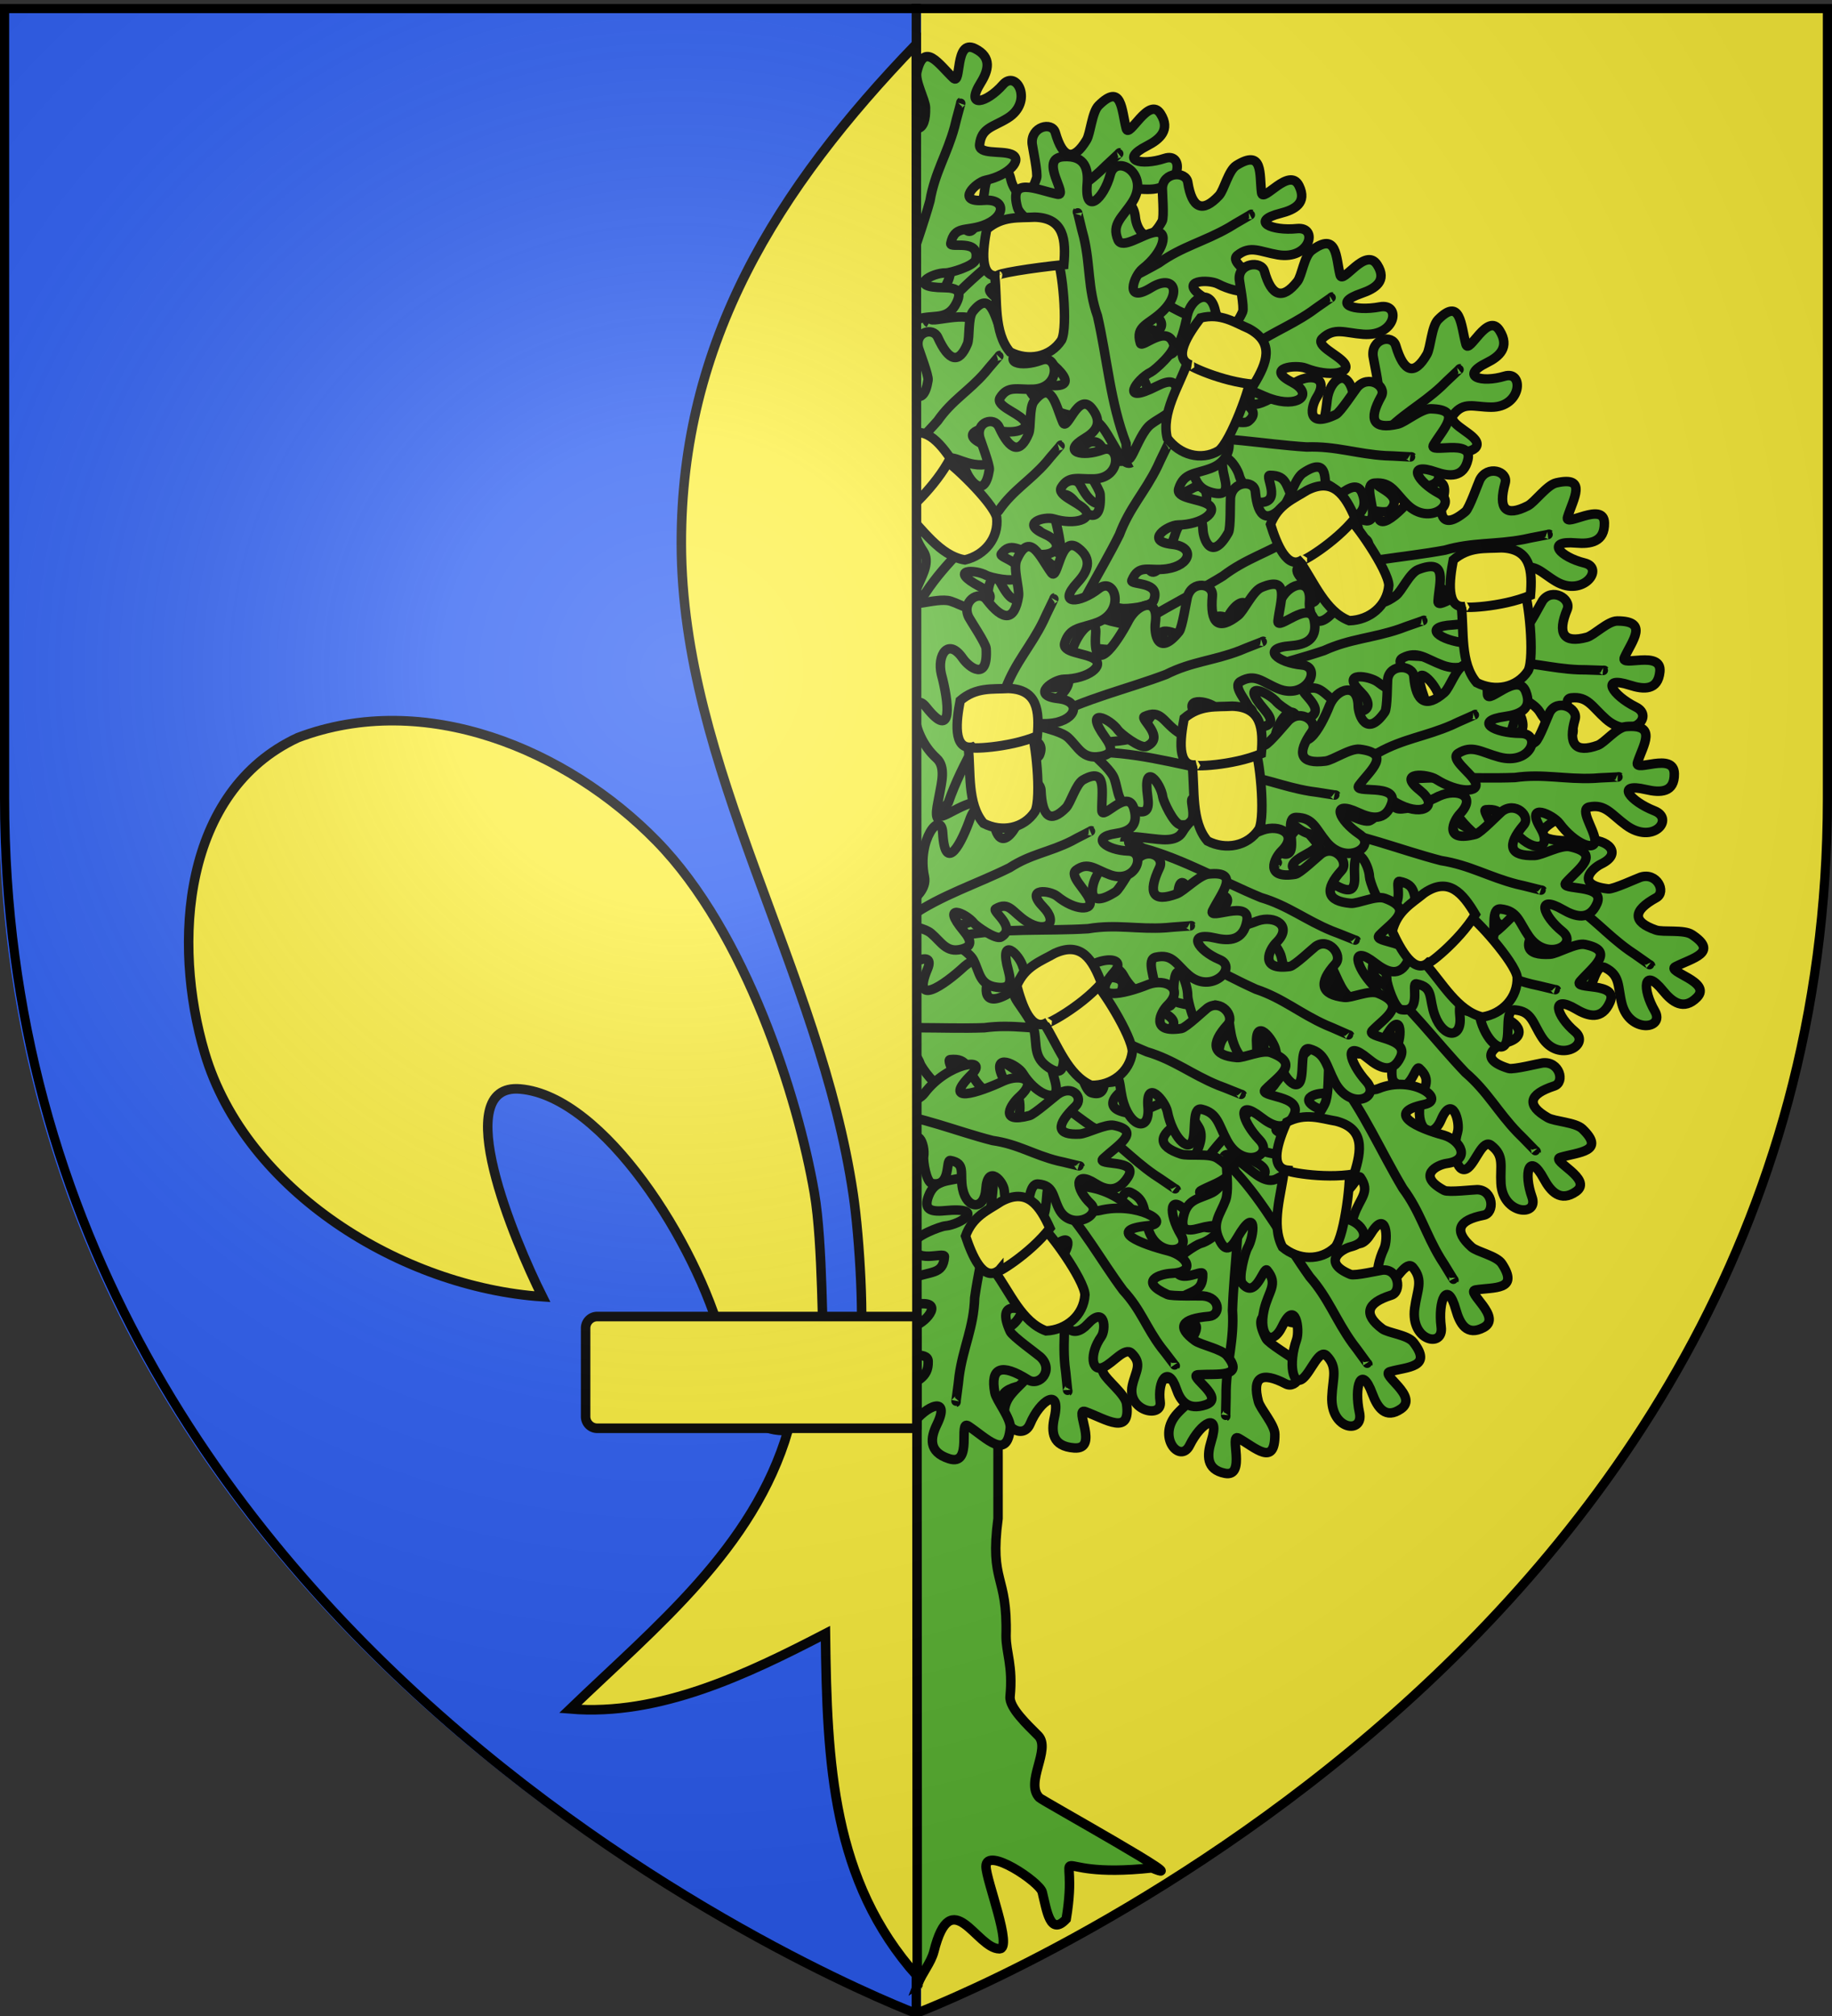 <svg xmlns="http://www.w3.org/2000/svg" xmlns:xlink="http://www.w3.org/1999/xlink" width="600" height="660" version="1.0"><rect width="100%" height="100%" fill="#333333" stroke="none"/><desc>Flag of Canton of Valais (Wallis)</desc><defs><radialGradient xlink:href="#b" id="c" cx="221.445" cy="226.331" r="300" fx="221.445" fy="226.331" gradientTransform="matrix(1.353 0 0 1.349 -77.63 -85.747)" gradientUnits="userSpaceOnUse"/><linearGradient id="b"><stop offset="0" style="stop-color:white;stop-opacity:.314"/><stop offset=".19" style="stop-color:white;stop-opacity:.251"/><stop offset=".6" style="stop-color:#6b6b6b;stop-opacity:.125"/><stop offset="1" style="stop-color:black;stop-opacity:.125"/></linearGradient></defs><g style="display:inline"><path d="M300 660.5s298.5-112.32 298.5-397.772V4.176H1.5v258.552C1.5 548.18 300 660.5 300 660.5" style="fill:#2b5df2;fill-opacity:1;fill-rule:evenodd;stroke:none;stroke-width:1px;stroke-linecap:butt;stroke-linejoin:miter;stroke-opacity:1"/><path d="M296.802 3.071c.04.371.063.743.063 1.125v654.687C283.296 653.62-.355 540.245-.355 261.603V3.07z" style="fill:#2b5df2;fill-opacity:1;fill-rule:evenodd;stroke:none;stroke-width:1px;stroke-linecap:butt;stroke-linejoin:miter;stroke-opacity:1;display:inline"/><path d="M301.733 3.071c-.04.371-.063.743-.063 1.125v654.687c13.569-5.264 297.024-118.638 297.024-397.28V3.07z" style="fill:#fcef3c;fill-opacity:1;fill-rule:evenodd;stroke:none;stroke-width:1px;stroke-linecap:butt;stroke-linejoin:miter;stroke-opacity:1;display:inline"/><path d="M300.085 1.277v657.446" style="fill:none;fill-opacity:.75;fill-rule:evenodd;stroke:#000;stroke-width:3;stroke-linecap:butt;stroke-linejoin:miter;stroke-miterlimit:4;stroke-dasharray:none;stroke-opacity:1"/></g><g style="display:inline"><path d="M300.65 649.463c1.313-3.533 4.297-6.94 5.216-10.598 5.714-22.752 13.947-.86 21.46-.86 4.535 0-4.393-22.446-4.393-26.957 0-6.727 17.595 5.114 18.404 8.381 1.561 6.3 2.57 14.474 7.853 8.84 4.744-28.295-9.99-12.64 28.048-16.75 15.915 6.69-35.89-22.05-36.814-22.984-4.896-4.94 3.952-15.924-.412-20.327-3.335-3.365-9.555-9.1-9.202-12.795.976-10.222-1.317-14.251-1.313-19.87.541-20.382-5.43-16.981-2.625-38.414v-19.87c0-6.88-.204-13.747 1.312-19.869 1.146-4.625 12.505-4.148 17.068-5.298 6.115-1.543 11.433-3.589 15.754-7.948 4.26-4.299 9.919-5.299 15.754-5.299 4.877 0 10.124-3.878 15.755-5.298 5.983-1.51 10.095-8.725 14.441-14.571 5.906-7.946 9.27-16.059 13.129-23.844 6.648-13.416 18.38-14.933 18.38-31.791 0-18.321 16.383-38.303 21.005-56.96 13.198-53.263 18.1-40.492-1.312-92.724-11.567-31.121-8.04-46.526-32.822-71.53-13.783-13.907-20.946-31.1-38.073-39.74-12.06-6.084-19.457-10.597-32.821-10.597-6.788 0-13.678.193-19.693-1.324-8.339-2.103-17.942-.971-26.258-2.65-8.173-1.649-10.765-3.708-15.754 1.325-10.125 10.216-7.877 33.483-7.877 46.363V583.23c0 6.912-.221 13.678 1.313 19.87 1.703 6.874 5.449 10.995 7.877 15.895 1.983 4 .53 15.382 1.313 18.545 1.75 7.063 5.288.797 5.288 11.921z" style="fill:#5ab532;fill-opacity:1;fill-rule:evenodd;stroke:#000;stroke-width:3.099;stroke-linecap:butt;stroke-linejoin:miter;stroke-miterlimit:4;stroke-dasharray:none;stroke-opacity:1"/><path d="M389.648 386.768c-2.016-1.032.104-4.484 1.482-7.77 1.096-2.615 3.573-6.91 1.305-10.252-6.833-10.072-3.158-22.66.205-15.536 5.877 12.449 6.985.51 6.55-8.029-.111-5.83 4.34-9.958 7.333-2.51 1.241 3.088 6.013 9.275 7.54-.632.22-1.425-2.857-9.438-3.126-10.464-1.38-5.262 4.719-6.993 6.313-3.499 3.64 7.986 6.943 8.778 9.692 2.134.84-2.03.11-8.507 1.784-10.606 5.72-7.172 7.033 1.322 9.438 6.966 1.399 3.282 4.939-10.246 9.436-4.644 3.9 4.857 1.125 7.81-2.357 9.868-7.612 4.498-.742 6.24 5.93 3.75 5.638-2.104 6.574 9.096-2.645 9.5-5.206.227-8.347-1.321-10.871 2.8-1.56 2.547 5.17 4.661 7.589 7.17 3 3.112-3.028 5.293-10.122 3.118-2.936-.9-11.215 1.39-2.869 5.02 6.62 2.88 4.1 7.73-3.25 6.464-5.532-.952-7.894-4.145-11.032.016-.941 1.248 8.832 2.9 5.102 7.844-1.194 1.584-8.827-.201-9.915-.807-3.836-2.137-12.846-2.064-2.184 3.643 3.688 1.975 4.52 3.638 1.532 5.837-4.106 3.02-6.895.293-11.127-1.075-4.862-1.572-17.164 3.962-8.29-2.589 6.73-10.268 16.116-18.017 24.099-27.079 4.683-6.749 10.228-9.721 15.54-15.826.987-1.308 5.96-6.878 4.415-5.291" style="fill:#5ab532;fill-opacity:1;fill-rule:evenodd;stroke:#000;stroke-width:3.099;stroke-linecap:butt;stroke-linejoin:miter;stroke-miterlimit:4;stroke-dasharray:none;stroke-opacity:1;display:inline"/><path d="M425.197 189.006c-1.12-2.033 3.324-3.556 6.963-5.386 2.896-1.457 8.278-3.446 8.587-7.493.931-12.195 13.39-20.16 11.372-12.411-3.526 13.543 6.092 4.57 11.836-2.576 4.094-4.77 11.18-5.45 8.587 2.342-1.074 3.23-1.116 11.062 7.427 3.98 1.23-1.018 4.152-9.315 4.642-10.303 2.51-5.067 9.397-2.831 8.355.937-2.381 8.61.102 11.215 7.426 7.493 2.239-1.137 6.225-6.797 9.284-7.493 10.452-2.379 5.552 5.255 3.713 11.24-1.07 3.48 11.942-5.325 12.068 1.873.11 6.241-4.582 6.97-9.283 6.557-10.275-.905-5.176 4.592 2.785 6.557 6.727 1.66-.469 11.253-9.283 6.088-4.979-2.917-6.768-6.037-12.069-4.215-3.275 1.126 1.427 6.84 1.857 10.303.534 4.298-6.61 2.466-11.604-3.512-2.067-2.475-11.37-5.558-6.266 2.341 4.047 6.265-1.773 8.677-7.66 3.279-4.428-4.063-4.314-8.044-10.21-6.557-1.77.446 6.078 7.6-.93 9.367-2.244.566-8.016-5.42-8.586-6.557-2.01-4.008-10.392-9.315-4.642 1.64 1.99 3.788 1.56 5.625-2.785 5.619-5.971-.008-6.587-3.87-9.515-7.493-3.365-4.163-18.723-7.025-5.802-7.025 13.614-4.276 27.87-4.937 41.775-7.493 9.188-2.656 16.455-1.752 25.76-3.513 1.855-.468 10.463-2 7.892-1.64" style="fill:#5ab532;fill-opacity:1;fill-rule:evenodd;stroke:#000;stroke-width:3.099;stroke-linecap:butt;stroke-linejoin:miter;stroke-miterlimit:4;stroke-dasharray:none;stroke-opacity:1"/><path d="M417.462 175.2c-2.02-1.23.852-4.852 2.891-8.333 1.623-2.772 5.023-7.285 3.11-11.032-5.766-11.292.304-24.72 2.784-16.816 4.334 13.812 7.507.942 8.443-8.33.84-6.323 6.356-10.544 8.382-2.31.84 3.414 5.005 10.382 8.298-.262.474-1.532-1.548-10.383-1.672-11.51-.632-5.776 6.282-7.31 7.437-3.436 2.64 8.853 6.098 9.895 10.182 2.852 1.247-2.152 1.522-9.208 3.687-11.387 7.4-7.449 7.425 1.824 9.108 8.072.979 3.634 7.056-10.822 11.02-4.502 3.438 5.479-.065 8.522-4.189 10.556-9.013 4.446-1.834 6.717 5.827 4.393 6.474-1.964 5.645 10.22-4.44 10.142-5.696-.045-8.854-1.898-12.277 2.425-2.114 2.672 4.851 5.338 7.066 8.19 2.747 3.54-4.164 5.564-11.515 2.812-3.042-1.139-12.416.878-3.945 5.278 6.719 3.488 3.181 8.6-4.599 6.82-5.854-1.342-7.894-4.931-11.99-.6-1.23 1.299 9.12 3.635 4.251 8.781-1.56 1.649-9.56-.712-10.642-1.429-3.817-2.528-13.62-2.953-2.974 3.825 3.683 2.344 4.311 4.192.702 6.407-4.96 3.043-7.542-.068-11.915-1.786-5.024-1.974-19.306 3.332-8.582-3.267 9.007-10.746 20.485-18.614 30.654-27.984 6.203-7.048 12.718-9.958 19.498-16.273 1.288-1.362 7.61-7.117 5.67-5.484M473.253 266.415c.662-2.229 4.843-.076 8.68 1.28 3.055 1.08 8.22 3.584 11.312.986 9.313-7.829 23.658-4.372 16.746-.428-12.08 6.892 1 7.593 10.083 6.765 6.243-.365 11.666 4.286 4.323 7.843-3.044 1.475-8.637 6.906 2.35 8.147 1.581.179 9.514-3.492 10.557-3.826 5.35-1.717 8.563 4.822 5.16 6.696-7.778 4.281-7.897 7.893-.146 10.596 2.369.825 9.17-.237 11.796 1.49 8.979 5.9.138 7.679-5.396 10.522-3.219 1.654 12.11 4.925 7.084 10.035-4.358 4.43-8.148 1.546-11.131-2.143-6.522-8.063-6.872-.542-2.717 6.586 3.511 6.023-8.322 7.507-10.798-2.47-1.399-5.634-.43-9.104-5.42-11.667-3.083-1.584-3.865 5.8-6.025 8.527-2.681 3.383-6.362-3.061-5.596-10.842.317-3.22-3.98-12.099-6.033-2.9-1.628 7.296-7.4 4.768-7.669-3.253-.202-6.036 2.707-8.73-2.461-11.958-1.55-.968-1.161 9.695-7.302 5.86-1.968-1.229-1.74-9.577-1.33-10.782 1.447-4.248-.627-14.011-4.4-2.215-1.305 4.08-2.91 5.051-5.935 1.904-4.158-4.324-1.843-7.462-1.31-12.106.611-5.336-8.064-18.44.945-9.095 12.53 6.866 22.94 16.716 34.45 24.99 8.294 4.795 12.718 10.68 20.458 16.183 1.625 1.015 8.715 6.173 6.666 4.564M443.262 214.886c-.865-2.273 3.668-2.78 7.448-3.774 3.008-.792 8.514-1.55 9.283-5.5 2.319-11.902 15.453-16.995 12.582-9.754-5.018 12.653 5.447 5.918 11.903.119 4.564-3.812 11.59-2.884 8.15 4.268-1.426 2.965-2.369 10.735 6.824 5.634 1.323-.734 5.145-8.313 5.739-9.183 3.046-4.465 9.54-.687 8.085 2.82-3.327 8.014-1.192 11.163 6.419 9.123 2.326-.624 6.887-5.343 9.966-5.343 10.524.002 4.84 6.475 2.346 12.004-1.45 3.215 12.324-2.587 11.619 4.59-.612 6.224-5.297 5.887-9.859 4.413-9.972-3.224-5.605 3.39 1.975 7.142 6.406 3.17-1.756 11.07-9.804 3.947-4.546-4.024-5.941-7.527-11.348-6.917-3.341.378.61 7.116.633 10.654.028 4.39-6.766.954-10.974-6.114-1.742-2.925-10.509-8.092-6.415.908 3.248 7.138-2.738 8.217-7.887 1.524-3.875-5.037-3.305-8.966-9.258-8.822-1.786.043 5.085 8.922-1.99 9.093-2.266.054-7.237-7.197-7.665-8.455-1.509-4.435-9.117-11.602-4.74.578 1.514 4.213.882 5.94-3.379 4.952-5.854-1.359-6.013-5.333-8.467-9.595-2.82-4.896-17.55-11.213-4.88-8.29 13.843-1.167 27.9 1.402 41.827 2.008 9.317-.559 16.338 1.983 25.666 2.339 1.872-.045 10.49.38 7.927.157" style="fill:#5ab532;fill-opacity:1;fill-rule:evenodd;stroke:#000;stroke-width:3.099;stroke-linecap:butt;stroke-linejoin:miter;stroke-miterlimit:4;stroke-dasharray:none;stroke-opacity:1;display:inline"/><path d="M448.093 256.424c-1.121-2.197 3.323-3.07 6.962-4.368 2.897-1.033 8.278-2.235 8.587-6.237.932-12.059 13.39-18.203 11.372-10.748-3.526 13.027 6.093 5.461 11.837-.846 4.094-4.171 11.18-3.814 8.587 3.598-1.075 3.072-1.116 10.899 7.426 5.066 1.23-.839 4.153-8.708 4.642-9.624 2.511-4.7 9.397-1.458 8.355 2.158-2.38 8.263.102 11.23 7.427 8.58 2.238-.81 6.225-5.888 9.283-6.137 10.453-.85 5.552 6.067 3.713 11.783-1.069 3.325 11.942-3.578 12.069 3.638.11 6.257-4.583 6.3-9.284 5.2-10.275-2.408-5.176 3.835 2.785 6.963 6.728 2.644-.468 11.185-9.283 4.731-4.978-3.645-6.768-7.026-12.068-5.98-3.275.647 1.426 7.049 1.856 10.575.534 4.376-6.61 1.5-11.604-5.209-2.067-2.777-11.37-7.22-6.266 1.426 4.048 6.856-1.773 8.417-7.659 2.158-4.429-4.71-4.315-8.675-10.211-8.05-1.77.188 6.078 8.488-.929 9.231-2.245.238-8.017-6.592-8.587-7.812-2.01-4.302-10.392-10.834-4.642.96 1.99 4.08 1.56 5.854-2.785 5.213-5.97-.88-6.586-4.832-9.515-8.884-3.364-4.655-18.722-9.763-5.802-7.874 13.614-2.285 27.871-.861 41.775-1.385 9.189-1.312 16.455.655 25.761.254 1.854-.196 10.462-.47 7.891-.485M304.24 105.762c-2.016-1.13.963-4.79 3.097-8.282 1.698-2.78 5.229-7.335 3.374-10.937-5.587-10.855.83-24.254 3.169-16.598 4.088 13.381 7.565.639 8.706-8.49.982-6.232 6.646-10.581 8.519-2.583.776 3.315 4.838 9.99 8.39-.573.511-1.52-1.345-10.124-1.446-11.224-.518-5.641 6.5-7.408 7.586-3.653 2.482 8.582 5.953 9.472 10.228 2.41 1.306-2.157 1.732-9.088 3.966-11.307 7.634-7.587 7.464 1.506 9.033 7.57.912 3.526 7.358-10.882 11.23-4.835 3.358 5.242-.245 8.36-4.455 10.512-9.201 4.703-1.995 6.657 5.795 4.086 6.583-2.172 5.488 9.809-4.7 10.115-5.755.173-8.907-1.524-12.456 2.846-2.193 2.7 4.788 5.05 6.966 7.763 2.701 3.366-4.325 5.614-11.694 3.195-3.05-1.001-12.565 1.334-4.098 5.326 6.715 3.166 3.033 8.314-4.79 6.862-5.888-1.092-7.873-4.535-12.104-.131-1.269 1.32 9.138 3.218 4.11 8.45-1.61 1.676-9.644-.335-10.723-.997-3.803-2.334-13.699-2.378-3.085 3.864 3.672 2.16 4.268 3.948.574 6.257-5.076 3.172-7.619.22-12.002-1.299-5.035-1.744-19.577 4.003-8.602-2.877 9.327-10.881 21.092-19.034 31.564-28.609 6.416-7.148 13.061-10.25 20.045-16.7 1.33-1.385 7.84-7.27 5.845-5.595" style="fill:#5ab532;fill-opacity:1;fill-rule:evenodd;stroke:#000;stroke-width:3.099;stroke-linecap:butt;stroke-linejoin:miter;stroke-miterlimit:4;stroke-dasharray:none;stroke-opacity:1;display:inline"/><path d="M291.72 112.015c-2.36.031-1.814-4.574-1.903-8.617-.071-3.218.456-8.862-3.13-11.026-10.803-6.521-12.67-21.16-6.43-15.766 10.906 9.424 6.87-3.197 2.814-11.572-2.593-5.817-.115-12.34 5.913-6.424 2.498 2.452 9.68 6.153 6.91-4.642-.398-1.553-6.745-7.995-7.439-8.886-3.559-4.57 1.511-9.554 4.52-6.879 6.873 6.114 10.355 5.158 10.14-2.998-.066-2.492-3.524-8.632-2.825-11.636 2.39-10.267 7.262-2.404 11.96 2.007 2.73 2.565.332-12.95 7.005-9.693 5.785 2.824 4.402 7.274 1.963 11.198-5.33 8.575 1.955 6.682 7.247.628 4.472-5.115 10.14 5.676 1.533 10.979-4.862 2.995-8.513 3.103-9.159 8.597-.399 3.395 6.912 1.951 10.285 3.195 4.185 1.543-.627 6.943-8.31 8.52-3.18.652-10.087 7.357-.59 6.583 7.531-.614 7.2 5.612-.34 8.24-5.674 1.979-9.284.016-10.498 5.876-.364 1.758 9.647-1.768 8.204 5.196-.462 2.23-8.492 4.485-9.787 4.453-4.564-.116-13.113 4.743-.525 4.832 4.354.03 5.854 1.265 3.947 5.068-2.622 5.226-6.441 3.958-11.055 4.828-5.3.998-14.655 13.11-8.998 1.794 2.03-13.923 7.664-26.719 11.4-40.092 1.583-9.29 5.595-15.23 8.05-24.204.382-1.843 2.743-10.098 1.949-7.678M325.456 228.14c-2.198-.705.002-4.888 1.407-8.738 1.118-3.064 3.683-8.236 1.157-11.395-7.61-9.52-3.957-23.938-.159-16.902 6.639 12.296 7.54-.888 6.864-10.064-.263-6.305 4.433-11.702 7.842-4.238 1.413 3.095 6.706 8.824 8.11-2.241.202-1.592-3.31-9.653-3.624-10.71-1.617-5.426 4.915-8.563 6.717-5.1 4.12 7.914 7.698 8.092 10.499.315.856-2.376-.09-9.254 1.663-11.877 5.99-8.964 7.612-.017 10.342 5.611 1.588 3.274 5.073-12.138 10.057-6.987 4.322 4.467 1.403 8.244-2.3 11.196-8.094 6.45-.647 6.924 6.483 2.845 6.025-3.447 7.308 8.514-2.618 10.854-5.606 1.322-9.03.29-11.649 5.283-1.618 3.085 5.687 3.991 8.355 6.214 3.31 2.758-3.135 6.369-10.833 5.473-3.187-.371-12.053 3.822-2.97 6.04 7.204 1.759 4.608 7.542-3.346 7.685-5.984.108-8.607-2.869-11.888 2.294-.984 1.548 9.589 1.325 5.69 7.46-1.248 1.965-9.518 1.602-10.706 1.169-4.186-1.526-13.894.411-2.264 4.405 4.023 1.381 4.96 3.015 1.793 6.017-4.351 4.126-7.424 1.741-12.019 1.13-5.278-.702-18.4 7.842-8.997-1.098 7.002-12.532 16.93-22.878 25.311-34.359 4.883-8.29 10.786-12.66 16.362-20.381 1.032-1.623 6.256-8.695 4.63-6.653" style="fill:#5ab532;fill-opacity:1;fill-rule:evenodd;stroke:#000;stroke-width:3.099;stroke-linecap:butt;stroke-linejoin:miter;stroke-miterlimit:4;stroke-dasharray:none;stroke-opacity:1;display:inline"/><path d="M379.22 143.298c-.603-2.246 4.075-2.643 8.043-3.535 3.16-.71 8.857-1.332 10.124-5.185 3.816-11.61 17.809-16.311 14-9.28-6.656 12.286 4.822 5.916 12.103.376 5.112-3.634 12.151-2.57 7.775 4.36-1.814 2.874-3.725 10.466 6.257 5.67 1.437-.69 6.255-8.033 6.965-8.872 3.648-4.308 9.797-.464 7.886 2.94-4.367 7.778-2.58 10.91 5.418 9.078 2.444-.56 7.665-5.084 10.8-5.016 10.712.232 4.133 6.45.92 11.811-1.87 3.119 12.861-2.265 11.265 4.752-1.384 6.084-6.112 5.652-10.576 4.107-9.756-3.376-6.12 3.199 1.138 7.04 6.133 3.247-3.142 10.808-10.464 3.653-4.135-4.042-5.127-7.504-10.706-7.025-3.447.297-.25 6.985-.658 10.451-.508 4.301-7.005.787-10.424-6.23-1.415-2.904-9.708-8.157-6.64.75 2.432 7.064-3.793 7.99-8.217 1.32-3.328-5.02-2.267-8.856-8.345-8.846-1.823.003 4.085 8.853-3.138 8.865-2.314.004-6.486-7.209-6.768-8.45-.994-4.379-7.862-11.567-4.896.462 1.025 4.16.17 5.839-4.045 4.777-5.794-1.459-5.47-5.356-7.446-9.585-2.271-4.858-16.494-11.37-3.954-8.229 14.234-.84 28.23 1.984 42.334 2.883 9.552-.344 16.388 2.3 25.84 2.853 1.912-.003 10.632.602 8.05.327M337.586 110.022c-1.924-1.47 1.662-4.315 4.352-7.172 2.14-2.273 6.421-5.85 5.009-9.615-4.256-11.343 4.237-22.663 5.585-14.984 2.356 13.42 7.722 2.126 10.173-6.237 1.883-5.668 8.336-8.62 9.155-.714.34 3.278 3.603 10.38 8.743 1.152.74-1.328.022-9.8.071-10.856.253-5.415 7.745-5.663 8.343-1.91 1.366 8.579 4.826 10.117 10.224 4.331 1.65-1.768 3.055-8.205 5.671-9.845 8.94-5.602 7.497 2.924 8.271 8.947.45 3.503 9.115-8.76 12.27-2.287 2.736 5.612-1.42 7.82-6.066 8.997-10.156 2.572-2.988 5.864 5.414 5.015 7.099-.718 4.299 10.339-6.264 8.573-5.966-.997-8.983-3.23-13.257.168-2.64 2.1 4.24 5.72 6.11 8.712 2.32 3.713-5.248 4.413-12.519.65-3.01-1.557-13.159-1.277-4.973 4.187 6.491 4.334 1.972 8.438-5.903 5.494-5.926-2.215-7.497-5.856-12.479-2.564-1.494.988 8.987 4.872 3.067 8.783-1.897 1.254-9.911-2.259-10.933-3.1-3.602-2.964-13.813-5-3.724 3.015 3.49 2.773 3.856 4.577-.28 6.005-5.683 1.964-7.897-1.328-12.21-3.641-4.956-2.657-20.772-.18-8.482-4.443 11.148-8.362 24.43-13.665 36.579-20.567 7.62-5.435 14.914-7.014 23.024-11.68 1.566-1.034 9.108-5.261 6.815-4.086" style="fill:#5ab532;fill-opacity:1;fill-rule:evenodd;stroke:#000;stroke-width:3.099;stroke-linecap:butt;stroke-linejoin:miter;stroke-miterlimit:4;stroke-dasharray:none;stroke-opacity:1;display:inline"/><path d="M367.53 142.733c-2.102-1.27 1.217-4.378 3.629-7.418 1.92-2.42 5.862-6.307 4.031-9.87-5.516-10.739 1.853-22.591 4.038-15.185 3.819 12.943 8.031 1.395 9.612-7.02 1.295-5.724 7.5-9.194 9.175-1.517.694 3.182 4.753 9.852 8.958.349.606-1.368-1.028-9.608-1.091-10.647-.325-5.33 7.22-6.241 8.226-2.615 2.299 8.286 5.96 9.484 10.795 3.332 1.478-1.88 2.208-8.315 4.676-10.155 8.434-6.288 7.89 2.197 9.317 8.031.83 3.394 8.272-9.398 12.154-3.335 3.366 5.256-.597 7.791-5.166 9.359-9.987 3.426-2.39 6.014 6.008 4.432 7.097-1.337 5.452 9.75-5.41 8.962-6.136-.446-9.425-2.365-13.38 1.347-2.443 2.293 4.899 5.227 7.109 7.993 2.742 3.433-4.83 4.794-12.581 1.754-3.209-1.258-13.434-.078-4.577 4.548 7.024 3.669 2.897 8.094-5.377 5.911-6.225-1.642-8.202-5.07-12.884-1.4-1.404 1.101 9.603 3.973 4.04 8.335-1.783 1.398-10.258-1.33-11.38-2.063-3.957-2.584-14.494-3.67-3.44 3.287 3.823 2.407 4.386 4.142.36 5.91-5.532 2.432-8.122-.597-12.73-2.479-5.292-2.162-21.009 1.677-9.046-3.598 10.369-9.19 23.224-15.573 34.76-23.42 7.119-6.008 14.32-8.207 22.014-13.502 1.473-1.154 8.641-5.97 6.45-4.614M446.013 315.67c1.058-2.068 4.774.826 8.298 2.873 2.805 1.628 7.425 5.051 10.937 3.072 10.584-5.963 24.053.103 16.538 2.694-13.132 4.527-.404 7.649 8.674 8.524 6.204.802 10.684 6.382 2.817 8.513-3.261.883-9.751 5.181.822 8.444 1.52.47 9.988-1.663 11.074-1.798 5.573-.692 7.536 6.333 3.849 7.541-8.427 2.762-9.204 6.29-2.08 10.388 2.178 1.252 9.056 1.472 11.323 3.658 7.746 7.47-1.267 7.573-7.226 9.338-3.466 1.027 11.002 7.092 5.129 11.18-5.092 3.545-8.29.005-10.549-4.175-4.937-9.138-6.655-1.811-3.873 5.967 2.35 6.573-9.55 5.831-10.162-4.435-.345-5.798 1.24-9.028-3.196-12.475-2.74-2.13-4.858 4.982-7.48 7.26-3.253 2.826-5.693-4.192-3.519-11.697.9-3.106-1.7-12.631-5.4-3.972-2.933 6.868-8.144 3.31-6.943-4.624.904-5.97 4.255-8.076-.235-12.21-1.347-1.24-2.912 9.313-8.247 4.401-1.71-1.574.04-9.736.663-10.845 2.198-3.906 1.942-13.887-3.92-2.994-2.029 3.768-3.783 4.423-6.182.767-3.296-5.023-.448-7.676.924-12.143 1.576-5.13-4.557-19.623 2.59-8.763 11.062 9.078 19.494 20.697 29.296 30.969 7.276 6.255 10.549 12.862 17.15 19.71 1.412 1.3 7.439 7.688 5.719 5.726" style="fill:#5ab532;fill-opacity:1;fill-rule:evenodd;stroke:#000;stroke-width:3.099;stroke-linecap:butt;stroke-linejoin:miter;stroke-miterlimit:4;stroke-dasharray:none;stroke-opacity:1;display:inline"/><path d="M431.212 303.232c-.102-2.38 4.477-1.967 8.48-2.18 3.185-.168 8.793.193 10.828-3.489 6.134-11.092 20.578-13.418 15.425-6.961-9.007 11.284 3.374 6.83 11.548 2.488 5.685-2.791 12.222-.49 6.543 5.768-2.353 2.595-5.803 9.95 4.808 6.83 1.526-.449 7.716-7.045 8.577-7.772 4.42-3.727 9.511 1.236 6.952 4.35-5.85 7.117-4.797 10.6 3.276 10.136 2.468-.142 8.445-3.814 11.442-3.2 10.244 2.1 2.602 7.25-1.626 12.121-2.459 2.833 12.839-.055 9.814 6.773-2.623 5.92-7.073 4.66-11.034 2.318-8.657-5.117-6.56 2.174-.404 7.328 5.203 4.355-5.316 10.398-10.83 1.877-3.114-4.812-3.33-8.491-8.793-8.976-3.375-.3-1.724 7.03-2.854 10.469-1.402 4.267-6.897-.422-8.69-8.123-.743-3.188-7.595-9.95-6.54-.397.835 7.577-5.343 7.432-8.175-.093-2.131-5.662-.296-9.363-6.138-10.41-1.753-.315 2.043 9.676-4.9 8.43-2.223-.398-4.7-8.428-4.706-9.735-.024-4.607-5.095-13.081-4.803-.384.101 4.392-1.077 5.943-4.902 4.134-5.256-2.486-4.116-6.376-5.116-11.003-1.15-5.315-13.43-14.383-2.05-9.02 13.855 1.626 26.7 6.921 40.062 10.286 9.25 1.315 15.257 5.182 24.222 7.387 1.837.329 10.086 2.46 7.664 1.732M317.193 340.765c.63-2.237 4.842-.145 8.698 1.155 3.07 1.035 8.27 3.465 11.324.822 9.201-7.963 23.594-4.714 16.739-.67-11.981 7.066 1.108 7.578 10.178 6.618 6.238-.456 11.726 4.116 4.434 7.78-3.022 1.518-8.538 7.03 2.466 8.112 1.583.156 9.463-3.63 10.501-3.98 5.326-1.794 8.631 4.699 5.255 6.621-7.716 4.394-7.784 8.008.005 10.597 2.38.792 9.165-.37 11.816 1.319 9.061 5.77.248 7.677-5.246 10.6-3.195 1.7 12.178 4.748 7.226 9.93-4.294 4.494-8.125 1.665-11.16-1.98-6.636-7.968-6.88-.443-2.623 6.624 3.597 5.972-8.214 7.627-10.832-2.313-1.479-5.613-.56-9.097-5.586-11.587-3.105-1.54-3.782 5.855-5.903 8.613-2.633 3.421-6.404-2.969-5.75-10.76.272-3.225-4.15-12.04-6.073-2.812-1.524 7.319-7.332 4.875-7.714-3.142-.288-6.032 2.582-8.768-2.632-11.92-1.564-.946-1.022 9.71-7.218 5.964-1.984-1.2-1.875-9.55-1.482-10.762 1.386-4.268-.827-14-4.432-2.15-1.247 4.099-2.837 5.092-5.907 1.99-4.219-4.264-1.95-7.435-1.483-12.087.536-5.344-8.324-18.32.816-9.107 12.627 6.683 23.176 16.382 34.803 24.488 8.361 4.674 12.868 10.495 20.686 15.885 1.639.992 8.802 6.046 6.73 4.468" style="fill:#5ab532;fill-opacity:1;fill-rule:evenodd;stroke:#000;stroke-width:3.099;stroke-linecap:butt;stroke-linejoin:miter;stroke-miterlimit:4;stroke-dasharray:none;stroke-opacity:1;display:inline"/><path d="M405.217 379.72c2.25-.676 2.795 4.028 3.817 8.003.814 3.163 1.619 8.89 5.548 10.05 11.841 3.497 17.021 17.465 9.804 13.837-12.613-6.34-5.827 5.04-.008 12.215 3.828 5.045 2.97 12.175-4.164 7.971-2.957-1.742-10.683-3.44-5.532 6.481.742 1.427 8.304 6.064 9.174 6.755 4.462 3.547.77 9.864-2.726 8.04-7.99-4.168-11.097-2.27-9 5.738.64 2.447 5.37 7.574 5.397 10.737.096 10.809-6.385 4.363-11.899 1.285-3.207-1.79 2.684 12.9-4.451 11.502-6.186-1.211-5.896-5.991-4.473-10.539 3.108-9.94-3.419-6.075-7.075 1.36-3.09 6.282-11.011-2.842-4.01-10.44 3.953-4.292 7.42-5.397 6.763-11.008-.406-3.467-7.061-.04-10.574-.348-4.36-.382-1.01-7.039 5.97-10.699 2.889-1.515 7.939-10.035-.962-6.673-7.058 2.666-8.186-3.583-1.586-8.245 4.967-3.507 8.874-2.553 8.676-8.681-.06-1.839-8.814 4.386-9.049-2.896-.075-2.333 7.08-6.759 8.326-7.08 4.39-1.134 11.438-8.277-.618-4.923-4.17 1.16-5.892.348-4.95-3.935 1.296-5.885 5.241-5.676 9.451-7.797 4.836-2.437 10.973-16.974 8.188-4.235 1.287 14.327-1.134 28.523-1.607 42.772.641 9.622-1.818 16.595-2.085 26.143.062 1.927-.28 10.738-.082 8.126M434.513 347.48c1.398-1.985 4.325 1.545 7.236 4.172 2.318 2.09 5.99 6.299 9.677 4.76 11.109-4.634 22.58 3.588 15.013 5.18-13.223 2.782-1.873 7.852 6.486 10.071 5.672 1.728 8.792 8.147.984 9.212-3.236.442-10.174 3.947-.877 8.852 1.338.706 9.71-.274 10.757-.256 5.372.09 5.845 7.64 2.144 8.356-8.457 1.636-9.876 5.172-3.981 10.441 1.8 1.61 8.22 2.834 9.924 5.422 5.82 8.847-2.67 7.65-8.613 8.613-3.457.56 8.953 8.927 2.636 12.305-5.477 2.928-7.79-1.196-9.096-5.846-2.855-10.165-5.9-2.836-4.805 5.61.926 7.139-10.112 4.649-8.682-6.057.808-6.046 2.928-9.157-.567-13.365-2.16-2.6-5.538 4.45-8.446 6.426-3.608 2.452-4.53-5.16-1.022-12.606 1.452-3.083.868-13.31-4.298-4.89-4.098 6.679-8.3 2.245-5.622-5.786 2.015-6.044 5.575-7.737 2.163-12.662-1.023-1.478-4.554 9.21-8.608 3.357-1.299-1.874 1.939-10.063 2.74-11.12 2.828-3.72 4.537-14.08-3.099-3.664-2.641 3.603-4.417 4.027-5.957-.1-2.117-5.673 1.077-8.005 3.238-12.425 2.483-5.078-.45-20.954 4.145-8.688 8.621 10.99 14.276 24.226 21.48 36.268 5.615 7.522 7.4 14.83 12.266 22.867 1.073 1.549 5.489 9.028 4.256 6.75" style="fill:#5ab532;fill-opacity:1;fill-rule:evenodd;stroke:#000;stroke-width:3.099;stroke-linecap:butt;stroke-linejoin:miter;stroke-miterlimit:4;stroke-dasharray:none;stroke-opacity:1;display:inline"/><path d="M400.832 378.668c1.194-2.158 4.373 1.096 7.458 3.436 2.455 1.863 6.425 5.721 9.9 3.768 10.472-5.888 22.436 1.185 15.165 3.613-12.706 4.242-1.14 8.142 7.245 9.481 5.71 1.133 9.334 7.287 1.78 9.208-3.131.796-9.616 5.09-.075 9.045 1.373.569 9.487-1.327 10.514-1.423 5.27-.489 6.402 7.093 2.84 8.217-8.139 2.57-9.216 6.298-2.975 10.988 1.907 1.433 8.304 1.976 10.201 4.409 6.485 8.315-1.937 8.022-7.674 9.64-3.337.94 9.56 8.057 3.672 12.155-5.105 3.554-7.737-.366-9.428-4.927-3.697-9.968-6.03-2.23-4.21 6.194 1.54 7.117-9.493 5.793-9.04-5.186.255-6.201 2.057-9.576-1.74-13.452-2.345-2.395-5.03 5.098-7.704 7.41-3.317 2.87-4.895-4.726-2.118-12.635 1.15-3.274-.328-13.551-4.643-4.479-3.422 7.195-7.93 3.167-6.019-5.243 1.44-6.329 4.776-8.426.998-13.036-1.133-1.383-3.646 9.804-8.135 4.326-1.438-1.756 1.008-10.385 1.7-11.54 2.44-4.068 3.197-14.728-3.36-3.37-2.269 3.929-3.97 4.55-5.845.543-2.576-5.507.346-8.21 2.072-12.913 1.982-5.403-2.296-21.137 3.29-9.232 9.419 10.179 16.13 22.95 24.253 34.347 6.166 6.998 8.562 14.194 14.04 21.794 1.189 1.45 6.176 8.534 4.766 6.364M358.808 214.245c-1.768-1.493 1.842-4.52 4.591-7.543 2.188-2.406 6.508-6.207 5.36-10.097-3.455-11.724 5.354-23.66 6.218-15.695 1.51 13.919 7.31 2.068 10.139-6.68 2.13-5.932 8.506-9.124 8.849-.913.142 3.404 2.881 10.733 8.347 1.035.786-1.395.573-10.197.68-11.296.547-5.639 7.77-6.037 8.133-2.143.831 8.9 4.074 10.436 9.593 4.316 1.687-1.87 3.402-8.595 6.01-10.349 8.917-5.995 7.049 2.902 7.455 9.155.236 3.636 9.262-9.284 11.933-2.608 2.316 5.787-1.806 8.163-6.343 9.474-9.916 2.865-3.205 6.157 4.926 5.117 6.87-.88 3.554 10.677-6.509 9.037-5.683-.927-8.461-3.193-12.764.421-2.659 2.234 3.758 5.872 5.388 8.951 2.023 3.82-5.298 4.69-12.081.91-2.808-1.564-12.589-1.084-5.021 4.45 6.002 4.388 1.422 8.742-5.989 5.826-5.577-2.195-6.882-5.954-11.86-2.436-1.494 1.056 8.37 4.901 2.454 9.082-1.895 1.34-9.408-2.166-10.343-3.022-3.299-3.017-13.008-4.946-3.753 3.207 3.2 2.82 3.452 4.69-.608 6.253-5.578 2.149-7.523-1.235-11.543-3.561-4.618-2.673-19.974.2-7.909-4.465 11.196-8.908 24.275-14.673 36.35-22.08 7.64-5.798 14.745-7.578 22.81-12.582 1.566-1.106 9.06-5.645 6.787-4.38" style="fill:#5ab532;fill-opacity:1;fill-rule:evenodd;stroke:#000;stroke-width:3.099;stroke-linecap:butt;stroke-linejoin:miter;stroke-miterlimit:4;stroke-dasharray:none;stroke-opacity:1;display:inline"/><path d="M345.343 218.001c-2.323-.42-.925-4.837-.256-8.825.532-3.173 2.106-8.616-1.01-11.424-9.388-8.462-8.483-23.192-3.364-16.708 8.947 11.333 7.344-1.83 4.93-10.826-1.459-6.207 2.195-12.14 7.007-5.183 1.995 2.884 8.356 7.887 7.656-3.242-.1-1.601-5.129-9.136-5.643-10.143-2.64-5.166 3.272-9.095 5.725-5.894 5.606 7.313 9.204 7.038 10.52-1.013.401-2.46-1.846-9.148-.597-11.965 4.268-9.627 7.58-.977 11.368 4.25 2.203 3.039 2.751-12.654 8.694-8.184 5.153 3.875 2.962 7.982-.167 11.37-6.84 7.406.67 6.934 6.999 1.998 5.348-4.171 8.895 7.505-.55 11.073-5.334 2.015-8.94 1.426-10.603 6.698-1.027 3.258 6.423 3.233 9.502 5.096 3.821 2.313-1.914 6.7-9.754 6.784-3.245.034-11.283 5.303-1.812 6.352 7.51.832 6.02 6.883-1.876 8.028-5.942.862-9.12-1.753-11.41 3.77-.686 1.657 9.806.102 7.085 6.665-.871 2.103-9.179 2.787-10.444 2.508-4.46-.982-13.765 2.16-1.42 4.645 4.27.86 5.512 2.359 2.927 5.73-3.552 4.632-7.066 2.66-11.759 2.634-5.391-.029-16.845 10.082-9.172.048 4.599-13.286 12.526-24.778 18.699-37.198 3.292-8.822 8.344-13.891 12.434-22.236.72-1.737 4.583-9.394 3.35-7.168M356.74 338.463c-2.026-1.11.918-4.799 3.017-8.312 1.672-2.796 5.158-7.386 3.269-10.97-5.692-10.798.594-24.26 3.007-16.627 4.218 13.34 7.571.564 8.624-8.576.922-6.241 6.543-10.647 8.493-2.667.809 3.308 4.935 9.942 8.385-.656.496-1.525-1.444-10.11-1.555-11.208-.572-5.636 6.429-7.473 7.55-3.728 2.565 8.557 6.045 9.413 10.251 2.31 1.286-2.172 1.644-9.106 3.857-11.347 7.56-7.662 7.478 1.433 9.106 7.48.946 3.517 7.252-10.953 11.183-4.945 3.408 5.21-.165 8.363-4.354 10.556-9.155 4.793-1.93 6.676 5.834 4.029 6.562-2.237 5.583 9.753-4.602 10.16-5.753.23-8.921-1.436-12.428 2.969-2.166 2.721 4.838 5.002 7.041 7.694 2.734 3.339-4.27 5.657-11.662 3.31-3.06-.971-12.551 1.457-4.046 5.366 6.745 3.1 3.113 8.284-4.724 6.91-5.897-1.035-7.916-4.458-12.104-.013-1.256 1.333 9.169 3.128 4.192 8.41-1.594 1.691-9.647-.24-10.732-.892-3.826-2.296-13.722-2.243-3.048 3.894 3.692 2.123 4.305 3.906.634 6.25-5.045 3.224-7.616.296-12.014-1.179-5.051-1.695-19.537 4.195-8.63-2.793 9.222-10.972 20.907-19.24 31.287-28.918 6.346-7.211 12.96-10.378 19.881-16.898 1.317-1.397 7.77-7.346 5.791-5.65" style="fill:#5ab532;fill-opacity:1;fill-rule:evenodd;stroke:#000;stroke-width:3.099;stroke-linecap:butt;stroke-linejoin:miter;stroke-miterlimit:4;stroke-dasharray:none;stroke-opacity:1;display:inline"/><path d="M424.638 269.467c-.172-2.32 4.496-1.82 8.56-1.94 3.235-.094 8.947.38 10.912-3.162 5.92-10.674 20.541-12.625 15.486-6.447-8.836 10.798 3.627 6.73 11.814 2.676 5.7-2.595 12.414-.21 6.819 5.763-2.32 2.477-5.616 9.568 5.084 6.76 1.54-.405 7.645-6.696 8.5-7.385 4.388-3.536 9.707 1.41 7.193 4.389-5.744 6.806-4.574 10.222 3.622 9.947 2.505-.084 8.479-3.532 11.544-2.868 10.477 2.269 2.853 7.12-1.307 11.774-2.419 2.706 13.054.226 10.174 6.813-2.498 5.71-7.06 4.385-11.154 2.018-8.95-5.175-6.61 1.975-.2 7.13 5.414 4.357-5.109 10.015-10.96 1.593-3.304-4.756-3.63-8.346-9.199-8.938-3.44-.365-1.552 6.812-2.602 10.138-1.304 4.127-7.026-.562-9.07-8.104-.847-3.121-8.007-9.86-6.662-.529 1.067 7.4-5.22 7.124-8.315-.269-2.33-5.563-.57-9.128-6.54-10.276-1.79-.345 2.355 9.472-4.74 8.107-2.273-.437-5.021-8.314-5.065-9.588-.157-4.489-5.556-12.856-4.895-.479.228 4.282-.925 5.767-4.866 3.921-5.417-2.536-4.368-6.302-5.518-10.831-1.322-5.204-14.07-14.307-2.343-8.834 14.135 1.886 27.35 7.326 41.033 10.896 9.444 1.482 15.663 5.381 24.842 7.725 1.877.36 10.327 2.617 7.844 1.855M387.96 228.466c-1.614-1.81 2.44-3.92 5.616-6.214 2.528-1.825 7.401-4.521 6.719-8.487-2.057-11.95 8.401-21.449 8.288-13.651-.198 13.627 7.186 3.56 11.157-4.187 2.91-5.207 9.8-6.877 9.125 1.043-.28 3.283 1.595 10.88 8.37 2.797.975-1.163 1.856-9.62 2.102-10.647 1.26-5.27 8.665-4.086 8.55-.286-.265 8.684 2.845 10.854 9.229 6.2 1.95-1.421 4.536-7.475 7.411-8.586 9.828-3.799 6.815 4.298 6.449 10.361-.214 3.526 10.59-6.865 12.477.092 1.636 6.032-2.858 7.41-7.641 7.68-10.455.59-4.032 5.189 4.378 5.955 7.106.648 2.286 10.972-7.756 7.226-5.671-2.116-8.217-4.883-13.05-2.36-2.986 1.558 3.094 6.423 4.37 9.718 1.584 4.089-5.979 3.334-12.415-1.746-2.664-2.103-12.683-3.762-5.668 3.164 5.564 5.493.358 8.662-6.825 4.27-5.405-3.303-6.265-7.178-11.774-4.894-1.652.684 7.913 6.495 1.368 9.209-2.097.87-9.31-4.107-10.156-5.127-2.983-3.597-12.629-7.543-4.222 2.25 2.908 3.389 2.93 5.23-1.398 5.845-5.949.845-7.507-2.81-11.31-5.903-4.369-3.553-20.364-4.133-7.497-5.979 12.512-6.087 26.548-8.764 39.77-13.227 8.5-3.886 15.958-4.048 24.795-7.083 1.732-.718 9.93-3.432 7.457-2.716" style="fill:#5ab532;fill-opacity:1;fill-rule:evenodd;stroke:#000;stroke-width:3.099;stroke-linecap:butt;stroke-linejoin:miter;stroke-miterlimit:4;stroke-dasharray:none;stroke-opacity:1;display:inline"/><path d="M407.204 265.509c-1.826-1.647 2.015-4.067 4.952-6.593 2.338-2.01 6.937-5.076 5.806-8.925-3.407-11.596 6.047-21.831 6.807-14.142 1.328 13.438 7.626 2.9 10.753-5.063 2.343-5.374 9.086-7.599 9.294.259.086 3.257 2.824 10.58 8.732 2.05.85-1.228.789-9.632.92-10.664.678-5.295 8.258-4.754 8.568-1.001.707 8.575 4.078 10.45 9.978 5.33 1.802-1.565 3.724-7.746 6.492-9.082 9.458-4.569 7.336 3.66 7.646 9.662.18 3.49 9.882-7.654 12.56-.96 2.321 5.802-2.044 7.537-6.825 8.206-10.449 1.462-3.473 5.45 5.07 5.497 7.22.04 3.53 10.613-6.99 7.77-5.941-1.607-8.812-4.118-13.39-1.227-2.828 1.787 3.832 6.067 5.485 9.204 2.05 3.894-5.64 3.788-12.684-.674-2.915-1.847-13.177-2.636-5.345 3.594 6.211 4.94 1.33 8.5-6.386 4.78-5.807-2.798-7.106-6.542-12.39-3.829-1.586.814 8.686 5.731 2.406 8.955-2.011 1.033-9.824-3.26-10.789-4.195-3.402-3.29-13.547-6.364-3.994 2.573 3.305 3.092 3.533 4.903-.751 5.873-5.888 1.334-7.865-2.134-12.037-4.86-4.792-3.132-20.945-2.356-8.21-5.257 11.902-7.05 25.72-10.868 38.517-16.377 8.115-4.543 15.598-5.33 24.146-9.064 1.661-.853 9.602-4.216 7.196-3.303" style="fill:#5ab532;fill-opacity:1;fill-rule:evenodd;stroke:#000;stroke-width:3.099;stroke-linecap:butt;stroke-linejoin:miter;stroke-miterlimit:4;stroke-dasharray:none;stroke-opacity:1;display:inline"/><path d="M355.482 245.509c-.372-2.296 4.321-2.21 8.36-2.689 3.213-.38 8.945-.414 10.594-4.116 4.97-11.156 19.365-14.393 14.866-7.791-7.864 11.537 4.198 6.382 12.001 1.62 5.453-3.09 12.348-1.307 7.294 5.138-2.095 2.672-4.764 10.027 5.651 6.283 1.499-.538 7.034-7.346 7.826-8.108 4.064-3.91 9.792.547 7.547 3.736-5.13 7.288-3.668 10.588 4.473 9.588 2.487-.305 8.138-4.268 11.25-3.878 10.633 1.334 3.46 6.841-.28 11.845-2.174 2.91 13.024-.93 10.727 5.886-1.991 5.91-6.651 4.993-10.935 2.997-9.365-4.362-6.412 2.552.42 7.121 5.772 3.86-4.219 10.428-10.779 2.556-3.705-4.446-4.342-7.992-9.94-8.09-3.46-.06-.954 6.923-1.712 10.33-.94 4.226-7.047.061-9.74-7.27-1.114-3.035-8.832-9.115-6.681.061 1.706 7.278-4.58 7.559-8.307.468-2.804-5.336-1.36-9.043-7.407-9.659-1.814-.184 3.169 9.228-4.018 8.496-2.302-.234-5.724-7.838-5.879-9.103-.545-4.458-6.651-12.315-4.917-.044.6 4.245-.42 5.826-4.507 4.336-5.616-2.047-4.899-5.891-6.438-10.302-1.768-5.066-15.258-13.007-3.101-8.592 14.245.629 27.881 4.879 41.821 7.224 9.538.642 16.071 3.975 25.418 5.498 1.902.194 10.515 1.693 7.975 1.154" style="fill:#5ab532;fill-opacity:1;fill-rule:evenodd;stroke:#000;stroke-width:3.099;stroke-linecap:butt;stroke-linejoin:miter;stroke-miterlimit:4;stroke-dasharray:none;stroke-opacity:1;display:inline"/><path d="M337.347 237.713c-1.421-1.902 2.581-4.183 5.759-6.648 2.528-1.962 7.35-4.874 6.957-9.07-1.184-12.646 9.405-22.828 8.79-14.56-1.075 14.447 6.62 3.694 10.91-4.56 3.113-5.552 9.79-7.396 8.632 1.007-.48 3.483.813 11.515 7.798 2.874 1.005-1.244 2.395-10.218 2.696-11.31 1.545-5.599 8.528-4.425 8.17-.395-.816 9.208 2.008 11.474 8.397 6.473 1.952-1.529 4.81-7.974 7.625-9.184 9.616-4.132 6.218 4.483 5.474 10.914-.433 3.74 10.543-7.392 11.89-.038 1.167 6.377-3.207 7.885-7.785 8.224-10.006.74-4.181 5.544 3.787 6.266 6.733.61 1.467 11.606-7.864 7.744-5.27-2.182-7.517-5.088-12.289-2.362-2.948 1.685 2.532 6.777 3.535 10.256 1.243 4.317-5.918 3.6-11.724-1.717-2.404-2.2-11.848-3.85-5.61 3.416 4.948 5.762-.222 9.178-6.785 4.601-4.938-3.444-5.506-7.542-10.907-5.061-1.62.744 7.122 6.8.705 9.747-2.056.944-8.61-4.252-9.35-5.325-2.609-3.78-11.55-7.858-4.17 2.432 2.552 3.56 2.453 5.511-1.714 6.21-5.726.96-6.974-2.896-10.4-6.134-3.934-3.72-19.146-4.16-6.758-6.256 12.325-6.59 25.882-9.58 38.777-14.454 8.358-4.211 15.48-4.463 24.102-7.777 1.698-.78 9.69-3.746 7.286-2.96M273.53 338.23c-.817-2.176 3.8-3.031 7.663-4.309 3.076-1.016 8.687-2.196 9.575-6.155 2.677-11.929 16.15-17.984 13.038-10.612-5.438 12.882 5.37 5.415 12.082-.814 4.737-4.12 11.845-3.753 8.159 3.575-1.529 3.038-2.697 10.782 6.775 5.027 1.362-.828 5.449-8.608 6.075-9.514 3.214-4.645 9.705-1.424 8.132 2.152-3.596 8.17-1.514 11.111 6.269 8.502 2.378-.797 7.137-5.813 10.264-6.053 10.684-.822 4.736 6.012 2.055 11.665-1.559 3.287 12.582-3.519 11.671 3.622-.79 6.19-5.537 6.225-10.129 5.126-10.036-2.401-5.782 3.785 1.812 6.895 6.417 2.629-2.084 11.066-10.062 4.664-4.505-3.616-5.827-6.965-11.333-5.94-3.402.634.426 6.977.354 10.467-.09 4.33-6.895 1.471-10.976-5.176-1.689-2.752-10.45-7.165-6.537 1.398 3.103 6.792-3.003 8.326-8.05 2.121-3.796-4.668-3.11-8.59-9.159-7.983-1.814.182 4.92 8.41-2.267 9.131-2.302.231-7.151-6.537-7.552-7.746-1.411-4.26-8.94-10.739-4.828.942 1.422 4.04.734 5.795-3.565 5.152-5.906-.883-5.96-4.794-8.335-8.808-2.73-4.612-17.513-9.695-4.73-7.801 14.086-2.235 28.287-.8 42.411-1.291 9.474-1.281 16.533.678 25.994.3 1.902-.191 10.639-.445 8.043-.465M343.297 371.753c2.498-.915 3.728 3.695 5.412 7.529 1.341 3.051 3 8.647 7.665 9.373 14.054 2.186 21.797 15.487 13.039 12.669-15.306-4.924-6.05 5.634 1.557 12.123 5.045 4.592 4.975 11.76-3.763 8.363-3.622-1.409-12.716-2.255-5.525 7.032 1.034 1.336 10.319 5.117 11.407 5.709 5.583 3.036 2.15 9.705-2.102 8.274-9.715-3.27-13.042-1.05-9.606 6.671 1.05 2.36 7.142 6.935 7.58 10.07 1.495 10.718-6.779 5.024-13.51 2.566-3.914-1.429 4.738 12.512-3.64 11.899-7.264-.531-7.543-5.307-6.491-9.975 2.297-10.202-4.708-5.658-7.956 2.117-2.744 6.57-13.017-1.626-5.947-9.927 3.993-4.688 7.835-6.16 6.36-11.658-.91-3.396-8.119.726-12.195.802-5.058.093-2.063-6.876 5.489-11.265 3.126-1.817 7.836-10.82-1.96-6.52-7.77 3.413-9.867-2.667-2.88-8.01 5.257-4.02 9.869-3.496 8.856-9.556-.304-1.818-9.566 5.309-10.77-1.893-.385-2.307 7.27-7.475 8.66-7.93 4.9-1.601 12.082-9.454-1.342-4.819-4.643 1.604-6.725.985-6.191-3.367.733-5.982 5.294-6.202 9.86-8.764 5.244-2.943 10.432-18.036 8.865-5.09 3.316 14.078 2.355 28.43 3.638 42.623 1.97 9.48.039 16.666.956 26.171.319 1.906 1.054 10.687.947 8.074M368.36 275.485c-.052-2.434 4.385-1.362 8.274-1.006 3.096.283 8.532 1.45 10.581-2.003 6.176-10.406 20.244-10.71 15.112-4.878-8.968 10.19 3.139 7.43 11.16 4.18 5.574-2.028 11.873 1.247 6.236 6.8-2.337 2.303-5.832 9.292 4.53 7.633 1.49-.238 7.63-6.064 8.482-6.68 4.365-3.16 9.207 2.615 6.66 5.417-5.82 6.403-4.868 10.095 2.978 10.777 2.397.208 8.273-2.674 11.17-1.622 9.902 3.598 2.38 7.746-1.821 12.097-2.443 2.53 12.464 1.776 9.39 8.289-2.664 5.647-6.959 3.729-10.756.783-8.3-6.44-6.412 1.274-.539 7.395 4.963 5.172-5.368 9.816-10.55.363-2.926-5.339-3.064-9.112-8.356-10.385-3.27-.787-1.814 6.904-2.98 10.24-1.446 4.14-6.686-1.414-8.273-9.502-.657-3.348-7.172-11.205-6.34-1.338.659 7.826-5.335 6.796-7.934-1.261-1.955-6.064-.1-9.565-5.75-11.465-1.694-.57 1.79 10.133-4.923 7.876-2.151-.723-4.394-9.244-4.375-10.574.07-4.689-4.683-14.032-4.654-1.076.01 4.482-1.164 5.89-4.84 3.505-5.053-3.279-3.868-7.073-4.747-11.922-1.01-5.57-12.749-16.546-1.81-9.467 13.417 3.632 25.78 10.852 38.683 16.182 8.953 2.657 14.706 7.448 23.363 10.97 1.777.598 9.742 3.943 7.406 2.857" style="fill:#5ab532;fill-opacity:1;fill-rule:evenodd;stroke:#000;stroke-width:3.099;stroke-linecap:butt;stroke-linejoin:miter;stroke-miterlimit:4;stroke-dasharray:none;stroke-opacity:1;display:inline"/><path d="M367.416 304.054c-.041-2.47 4.327-1.266 8.16-.803 3.05.368 8.402 1.696 10.437-1.754 6.13-10.394 19.996-10.333 14.914-4.552-8.881 10.103 3.064 7.62 10.982 4.533 5.502-1.91 11.698 1.577 6.12 7.063-2.313 2.275-5.787 9.273 4.433 7.862 1.47-.203 7.546-5.95 8.387-6.553 4.315-3.092 9.064 2.893 6.543 5.67-5.763 6.342-4.84 10.113 2.89 11.01 2.363.274 8.166-2.495 11.018-1.351 9.744 3.91 2.313 7.92-1.845 12.223-2.419 2.503 12.277 2.13 9.222 8.656-2.649 5.659-6.875 3.6-10.606.512-8.155-6.752-6.324 1.124-.56 7.488 4.87 5.377-5.332 9.818-10.4.091-2.863-5.493-2.983-9.324-8.194-10.755-3.22-.884-1.816 6.957-2.979 10.31-1.442 4.162-6.584-1.61-8.116-9.857-.634-3.413-7.023-11.555-6.243-1.523.618 7.957-5.286 6.754-7.814-1.488-1.903-6.202-.06-9.706-5.62-11.781-1.669-.623 1.722 10.326-4.886 7.86-2.117-.79-4.293-9.493-4.268-10.842.087-4.755-4.56-14.358-4.583-1.214-.008 4.547-1.172 5.946-4.786 3.429-4.966-3.459-3.783-7.277-4.63-12.219-.972-5.677-12.498-17.12-1.744-9.652 13.209 4.037 25.365 11.686 38.06 17.432 8.814 2.931 14.465 7.942 22.983 11.743 1.749.653 9.586 4.255 7.288 3.092M326.105 376.09c2.64-.305 2.777 4.467 3.534 8.59.603 3.283.93 9.115 5.3 10.912 13.168 5.417 17.642 20.167 9.77 15.376-13.756-8.373-7.18 4.064-1.273 12.157 3.852 5.648 2.135 12.604-5.582 7.254-3.2-2.218-11.852-5.17-6.992 5.546.699 1.542 8.86 7.393 9.783 8.224 4.732 4.26-.14 9.944-3.947 7.557-8.698-5.456-12.445-4.075-10.878 4.24.479 2.54 5.352 8.417 5.057 11.57-1.01 10.774-7.748 3.299-13.73-.667-3.48-2.306 1.731 13.28-6.277 10.722-6.944-2.217-6.117-6.928-4.021-11.222 4.58-9.386-3.278-6.606-8.225.197-4.18 5.748-12.288-4.629-3.503-11.048 4.962-3.626 9.038-4.159 8.868-9.851-.104-3.517-8.064-1.194-12.047-2.075-4.941-1.093-.426-7.172 7.93-9.673 3.457-1.036 10.11-8.691-.409-6.8-8.342 1.5-8.983-4.905-.96-8.466 6.039-2.68 10.404-1.09 10.813-7.223.122-1.84-10.526 2.925-10.04-4.362.155-2.335 8.789-5.57 10.246-5.686 5.134-.411 13.926-6.369-.197-5.002-4.886.473-6.768-.616-5.248-4.725 2.088-5.647 6.576-4.793 11.606-6.216 5.778-1.635 14.295-15.102 9.794-2.877-.012 14.471-4.247 28.206-6.262 42.312-.263 9.682-3.795 16.221-5.088 25.681-.128 1.928-1.432 10.642-.935 8.076M370.543 151.447c-2.351 1.25-4.193-3.148-6.38-6.714-1.741-2.838-4.14-8.154-8.86-8.23-14.219-.232-23.687-12.343-14.63-10.757 15.829 2.772 5.231-6.414-3.181-11.796-5.62-3.854-6.518-10.966 2.597-8.802 3.778.897 12.902.484 4.523-7.726-1.206-1.182-10.914-3.65-12.072-4.086-5.941-2.24-3.442-9.32.963-8.487 10.066 1.903 13.063-.754 8.615-7.93-1.359-2.193-8.012-5.888-8.87-8.934-2.93-10.41 6.036-5.908 13.036-4.4 4.07.877-6.385-11.743 1.998-12.289 7.268-.473 8.19 4.22 7.779 8.988-.897 10.423 5.428 4.958 7.595-3.191 1.83-6.886 13.115-.181 7.233 9.015-3.322 5.194-6.928 7.181-4.725 12.424 1.361 3.24 7.945-1.836 11.973-2.472 4.998-.788 2.974 6.528-3.914 11.915-2.851 2.23-6.3 11.798 2.823 6.188 7.236-4.449 10.135 1.286 3.936 7.54-4.665 4.705-9.304 4.821-7.482 10.686.547 1.76 8.76-6.576 10.925.393.694 2.232-6.19 8.406-7.506 9.047-4.638 2.261-10.692 11.03 1.98 4.59 4.383-2.228 6.53-1.902 6.589 2.483.082 6.027-4.407 6.873-8.583 10.039-4.798 3.637-7.897 19.303-8.095 6.264-5.188-13.492-6.176-27.842-9.366-41.725-3.233-9.12-2.291-16.506-4.485-25.795-.573-1.844-2.489-10.443-2.03-7.869" style="fill:#5ab532;fill-opacity:1;fill-rule:evenodd;stroke:#000;stroke-width:3.099;stroke-linecap:butt;stroke-linejoin:miter;stroke-miterlimit:4;stroke-dasharray:none;stroke-opacity:1;display:inline"/><path d="M279.541 169.144c-2.016-1.032.104-4.484 1.482-7.77 1.096-2.615 3.573-6.91 1.305-10.252-6.833-10.072-3.158-22.66.205-15.536 5.877 12.449 6.985.51 6.55-8.029-.111-5.83 4.34-9.958 7.333-2.51 1.242 3.087 6.013 9.274 7.54-.632.22-1.425-2.857-9.438-3.126-10.464-1.38-5.262 4.72-6.993 6.313-3.499 3.64 7.986 6.943 8.778 9.692 2.134.84-2.03.11-8.507 1.784-10.606 5.72-7.172 7.033 1.322 9.438 6.966 1.399 3.282 4.939-10.246 9.436-4.644 3.9 4.857 1.125 7.81-2.357 9.868-7.612 4.498-.742 6.24 5.93 3.75 5.638-2.104 6.574 9.096-2.645 9.5-5.206.227-8.347-1.321-10.871 2.8-1.56 2.547 5.17 4.661 7.589 7.17 3 3.112-3.028 5.293-10.122 3.118-2.936-.9-11.215 1.39-2.869 5.02 6.62 2.88 4.1 7.73-3.25 6.464-5.532-.952-7.894-4.145-11.032.016-.941 1.248 8.832 2.9 5.102 7.844-1.194 1.584-8.827-.202-9.915-.808-3.836-2.136-12.846-2.063-2.184 3.644 3.688 1.975 4.52 3.638 1.532 5.836-4.106 3.022-6.895.294-11.127-1.074-4.862-1.572-17.164 3.962-8.29-2.589 6.73-10.268 16.116-18.017 24.099-27.079 4.683-6.749 10.228-9.721 15.54-15.826.987-1.308 5.96-6.878 4.415-5.291" style="fill:#5ab532;fill-opacity:1;fill-rule:evenodd;stroke:#000;stroke-width:3.099;stroke-linecap:butt;stroke-linejoin:miter;stroke-miterlimit:4;stroke-dasharray:none;stroke-opacity:1;display:inline"/><path d="M299.6 198.5c-2.016-1.032.104-4.484 1.481-7.77 1.097-2.615 3.574-6.91 1.306-10.253-6.833-10.072-3.158-22.659.205-15.536 5.877 12.45 6.985.51 6.55-8.028-.111-5.831 4.34-9.958 7.333-2.51 1.241 3.087 6.013 9.274 7.54-.632.22-1.425-2.857-9.439-3.126-10.465-1.38-5.262 4.719-6.993 6.312-3.498 3.642 7.986 6.943 8.777 9.693 2.133.84-2.03.11-8.507 1.784-10.605 5.72-7.172 7.033 1.321 9.438 6.965 1.398 3.283 4.938-10.246 9.436-4.643 3.9 4.857 1.125 7.81-2.358 9.868-7.611 4.497-.74 6.24 5.931 3.75 5.638-2.105 6.574 9.096-2.645 9.499-5.207.228-8.348-1.32-10.871 2.8-1.56 2.547 5.17 4.662 7.589 7.17 3 3.113-3.029 5.293-10.122 3.118-2.937-.9-11.215 1.39-2.869 5.02 6.62 2.88 4.1 7.73-3.251 6.465-5.531-.953-7.893-4.145-11.031.015-.942 1.249 8.831 2.9 5.102 7.845-1.195 1.584-8.827-.202-9.915-.808-3.837-2.136-12.846-2.064-2.184 3.644 3.688 1.974 4.519 3.637 1.531 5.836-4.105 3.021-6.895.293-11.127-1.075-4.861-1.571-17.163 3.963-8.29-2.588 6.73-10.269 16.117-18.017 24.1-27.08 4.683-6.749 10.228-9.72 15.54-15.826.987-1.308 5.96-6.878 4.415-5.29" style="fill:#5ab532;fill-opacity:1;fill-rule:evenodd;stroke:#000;stroke-width:3.099;stroke-linecap:butt;stroke-linejoin:miter;stroke-miterlimit:4;stroke-dasharray:none;stroke-opacity:1;display:inline"/><path d="M308.01 268.504c-2.324-.42-.925-4.837-.256-8.825.532-3.173 2.106-8.616-1.01-11.424-9.388-8.462-8.483-23.192-3.364-16.708 8.946 11.333 7.344-1.83 4.929-10.826-1.458-6.207 2.196-12.14 7.008-5.183 1.995 2.884 8.356 7.887 7.656-3.242-.101-1.601-5.129-9.136-5.643-10.143-2.64-5.166 3.272-9.095 5.725-5.894 5.605 7.313 9.204 7.038 10.519-1.013.402-2.46-1.845-9.148-.596-11.965 4.268-9.627 7.58-.977 11.368 4.25 2.203 3.039 2.75-12.654 8.694-8.184 5.153 3.875 2.962 7.982-.168 11.37-6.84 7.406.67 6.934 7 1.998 5.348-4.171 8.895 7.505-.55 11.073-5.335 2.015-8.94 1.426-10.603 6.698-1.027 3.258 6.423 3.233 9.502 5.096 3.82 2.313-1.915 6.7-9.754 6.783-3.245.035-11.283 5.304-1.813 6.353 7.511.832 6.021 6.883-1.875 8.028-5.942.862-9.12-1.753-11.41 3.77-.686 1.657 9.805.102 7.085 6.665-.871 2.103-9.179 2.787-10.444 2.508-4.461-.982-13.765 2.16-1.42 4.645 4.27.86 5.512 2.359 2.927 5.73-3.552 4.632-7.066 2.66-11.76 2.634-5.39-.029-16.844 10.082-9.172.048 4.6-13.286 12.527-24.778 18.7-37.198 3.291-8.822 8.344-13.891 12.434-22.236.72-1.737 4.583-9.394 3.35-7.169M308.367 307.03c-.666-2.224 3.915-3.216 7.784-4.626 3.08-1.123 8.656-2.474 9.772-6.578 3.363-12.365 16.953-18.932 13.445-11.256-6.13 13.414 4.932 5.455 11.901-1.13 4.901-4.362 11.851-4.154 7.782 3.491-1.687 3.17-3.311 11.183 6.335 5.021 1.388-.886 5.877-9.007 6.547-9.956 3.44-4.867 9.608-1.702 7.844 2.023-4.032 8.511-2.171 11.494 5.624 8.616 2.382-.879 7.36-6.165 10.441-6.488 10.531-1.104 4.275 6.086 1.296 11.979-1.732 3.427 12.559-3.93 11.224 3.455-1.157 6.402-5.816 6.552-10.252 5.53-9.696-2.236-5.906 4.04 1.351 7.066 6.132 2.556-2.728 11.46-10.157 5.05-4.197-3.62-5.286-7.042-10.75-5.852-3.377.735-.013 7.183-.3 10.784-.356 4.467-6.854 1.683-10.446-5.074-1.487-2.796-9.807-7.137-6.499 1.6 2.624 6.928-3.46 8.656-8.026 2.38-3.437-4.723-2.521-8.784-8.492-8.012-1.79.231 4.307 8.553-2.787 9.47-2.273.294-6.612-6.57-6.93-7.806-1.12-4.358-8.106-10.858-4.794 1.087 1.146 4.132.362 5.958-3.815 5.399-5.74-.769-5.55-4.8-7.632-8.883-2.392-4.69-16.58-9.576-4.157-7.93 13.954-2.643 27.796-1.504 41.68-2.35 9.372-1.549 16.176.302 25.48-.316 1.876-.242 10.462-.714 7.917-.673" style="fill:#5ab532;fill-opacity:1;fill-rule:evenodd;stroke:#000;stroke-width:3.099;stroke-linecap:butt;stroke-linejoin:miter;stroke-miterlimit:4;stroke-dasharray:none;stroke-opacity:1;display:inline"/><path d="M331.026 325.988c-.051-2.434 4.385-1.362 8.275-1.006 3.096.283 8.531 1.45 10.581-2.003 6.176-10.406 20.244-10.71 15.112-4.878-8.969 10.19 3.139 7.43 11.16 4.18 5.574-2.028 11.873 1.247 6.236 6.8-2.337 2.303-5.832 9.292 4.53 7.633 1.49-.238 7.63-6.064 8.481-6.68 4.365-3.16 9.208 2.615 6.66 5.417-5.82 6.403-4.868 10.095 2.979 10.777 2.397.208 8.273-2.674 11.17-1.622 9.901 3.598 2.38 7.746-1.821 12.097-2.444 2.53 12.463 1.776 9.39 8.289-2.664 5.647-6.96 3.729-10.757.783-8.3-6.44-6.411 1.274-.538 7.395 4.963 5.172-5.369 9.816-10.55.363-2.927-5.339-3.064-9.112-8.356-10.385-3.27-.787-1.814 6.904-2.98 10.24-1.447 4.14-6.687-1.414-8.274-9.502-.657-3.348-7.172-11.205-6.34-1.338.66 7.826-5.334 6.796-7.933-1.261-1.955-6.064-.1-9.565-5.75-11.465-1.694-.57 1.79 10.133-4.924 7.876-2.15-.723-4.393-9.244-4.374-10.574.07-4.689-4.684-14.032-4.654-1.076.01 4.482-1.164 5.89-4.841 3.505-5.052-3.279-3.868-7.073-4.746-11.922-1.01-5.57-12.75-16.546-1.81-9.467 13.417 3.632 25.78 10.852 38.682 16.182 8.954 2.657 14.707 7.448 23.364 10.97 1.777.598 9.742 3.943 7.406 2.857M342.335 388.238c1.555-1.479 4.588 1.476 7.631 3.718 2.422 1.785 6.234 5.318 10.228 4.328 12.035-2.983 24.084 4.177 15.933 4.976-14.246 1.398-2.234 6.07 6.656 8.317 6.026 1.7 9.183 6.94.788 7.311-3.48.154-11.013 2.498-1.196 6.916 1.413.636 10.41.366 11.53.443 5.752.393 6.04 6.364 2.055 6.706-9.107.782-10.73 3.48-4.567 7.982 1.883 1.375 8.725 2.723 10.474 4.862 5.978 7.313-3.081 5.862-9.476 6.264-3.72.234 9.332 7.564 2.468 9.845-5.952 1.977-8.311-1.408-9.575-5.147-2.764-8.173-6.238-2.586-5.31 4.13.785 5.674-10.967 3.053-9.125-5.29 1.04-4.711 3.402-7.033-.22-10.555-2.238-2.175-6.061 3.171-9.233 4.553-3.937 1.714-4.705-4.333-.731-9.985 1.645-2.34 1.315-10.426-4.463-4.107-4.582 5.012-8.955 1.27-5.854-4.892 2.334-4.637 6.196-5.757 2.684-9.838-1.054-1.224-5.145 6.977-9.319 2.127-1.337-1.553 2.368-7.806 3.258-8.589 3.137-2.76 5.267-10.813-3.214-3.07-2.934 2.678-4.848 2.905-6.379-.437-2.103-4.592 1.386-6.236 3.829-9.587 2.807-3.848.125-16.522 4.692-6.59 8.917 9.167 14.59 19.926 21.96 29.837 5.797 6.258 7.497 12.118 12.478 18.737 1.104 1.283 5.617 7.435 4.362 5.568" style="fill:#5ab532;fill-opacity:1;fill-rule:evenodd;stroke:#000;stroke-width:3.099;stroke-linecap:butt;stroke-linejoin:miter;stroke-miterlimit:4;stroke-dasharray:none;stroke-opacity:1;display:inline"/><path d="M283.896 362.95c.289-2.136 4.488-1.761 8.252-1.947 2.995-.148 8.161.183 10.65-3.12 7.503-9.951 21.336-12.023 15.493-6.232-10.21 10.12 2.044 6.137 10.359 2.248 5.746-2.5 11.465-.425 5.166 5.187-2.611 2.326-7.01 8.926 3.378 6.138 1.495-.402 8.325-6.317 9.244-6.968 4.719-3.341 8.662 1.12 5.776 3.914-6.597 6.382-6.177 9.51 1.419 9.104 2.321-.124 8.482-3.415 11.176-2.86 9.205 1.898 1.255 6.513-3.47 10.882-2.746 2.54 11.971-.035 8.053 6.092-3.398 5.312-7.341 4.175-10.654 2.068-7.24-4.604-6.462 1.944-1.557 6.579 4.145 3.916-6.629 9.33-10.392 1.673-2.126-4.324-1.736-7.628-6.747-8.07-3.096-.273-2.739 6.31-4.346 9.396-1.994 3.83-6.357-.387-6.788-7.304-.178-2.862-5.47-8.943-6.029-.364-.442 6.805-6.175 6.667-7.6-.093-1.074-5.086 1.233-8.407-4.041-9.354-1.582-.284.344 8.69-5.923 7.564-2.008-.36-3.02-7.573-2.817-8.747.72-4.136-2.638-11.75-4.412-.35-.614 3.944-1.962 5.334-5.234 3.706-4.496-2.238-2.807-5.73-2.993-9.885-.215-4.773-10.195-12.93-.456-8.102 12.646 1.477 23.761 6.247 35.667 9.283 8.407 1.192 13.38 4.67 21.376 6.661 1.658.298 9 2.221 6.862 1.565" style="fill:#5ab532;fill-opacity:1;fill-rule:evenodd;stroke:#000;stroke-width:3.099;stroke-linecap:butt;stroke-linejoin:miter;stroke-miterlimit:4;stroke-dasharray:none;stroke-opacity:1;display:inline"/><path d="M325.778 90.3c.939 7.915-.466 18.522 5.029 24.937 5.903 3.035 13.157 1.776 16.86-3.902 2.232-4.554.038-24.23-1.318-26.01" style="fill:#fcef3c;fill-opacity:1;fill-rule:evenodd;stroke:#000;stroke-width:3.099;stroke-linecap:butt;stroke-linejoin:miter;stroke-miterlimit:4;stroke-dasharray:none;stroke-opacity:1"/><path d="M327.091 90.3c-6.414.85-5.191-8.76-3.939-15.234 5.252-4.488 10.503-3.653 15.755-3.973 9.649.287 10.23 7.436 9.518 15.564-10.225.99-23.453 3.135-21.334 3.643zM478.595 198.545c.938 7.915-.467 18.522 5.029 24.937 5.903 3.035 13.157 1.776 16.86-3.902 2.232-4.554.038-24.23-1.318-26.01" style="fill:#fcef3c;fill-opacity:1;fill-rule:evenodd;stroke:#000;stroke-width:3.099;stroke-linecap:butt;stroke-linejoin:miter;stroke-miterlimit:4;stroke-dasharray:none;stroke-opacity:1"/><path d="M479.908 198.545c-6.414.85-5.191-8.76-3.939-15.234 5.252-4.488 10.503-3.653 15.755-3.973 9.649.287 10.23 7.436 9.518 15.564-9.62 4.044-23.22 4.311-21.334 3.643z" style="fill:#fcef3c;fill-opacity:1;fill-rule:evenodd;stroke:#000;stroke-width:3.099;stroke-linecap:butt;stroke-linejoin:miter;stroke-miterlimit:4;stroke-dasharray:none;stroke-opacity:1"/><path d="M325.988 416.57c4.705 6.403 8.698 16.317 16.623 19.139 6.618-.318 12.298-5.04 12.724-11.824-.3-5.072-11.876-21.06-13.928-21.928" style="fill:#fcef3c;fill-opacity:1;fill-rule:evenodd;stroke:#000;stroke-width:3.099;stroke-linecap:butt;stroke-linejoin:miter;stroke-miterlimit:4;stroke-dasharray:none;stroke-opacity:1"/><path d="M327.128 415.913c-5.151 3.947-8.813-5.01-10.907-11.258 2.355-6.526 7.325-8.428 11.728-11.333 8.52-4.578 12.54 1.339 15.915 8.754-6.366 8.324-18.045 15.36-16.736 13.837z" style="fill:#fcef3c;fill-opacity:1;fill-rule:evenodd;stroke:#000;stroke-width:3.099;stroke-linecap:butt;stroke-linejoin:miter;stroke-miterlimit:4;stroke-dasharray:none;stroke-opacity:1"/><path d="M420.607 382.833c-.825 7.928-4.526 17.957-.577 25.442 5.09 4.28 12.44 4.676 17.298-.033 3.177-3.942 5.362-23.618 4.43-25.658" style="fill:#fcef3c;fill-opacity:1;fill-rule:evenodd;stroke:#000;stroke-width:3.099;stroke-linecap:butt;stroke-linejoin:miter;stroke-miterlimit:4;stroke-dasharray:none;stroke-opacity:1"/><path d="M421.887 383.127c-6.441-.605-3.137-9.703-.493-15.735 6.107-3.202 11.044-1.213 16.235-.35 9.346 2.438 8.342 9.54 5.861 17.306-10.268 1.791-23.59-.991-21.603-1.22z" style="fill:#fcef3c;fill-opacity:1;fill-rule:evenodd;stroke:#000;stroke-width:3.099;stroke-linecap:butt;stroke-linejoin:miter;stroke-miterlimit:4;stroke-dasharray:none;stroke-opacity:1"/><path d="M390.447 250.392c.938 7.915-.467 18.522 5.029 24.937 5.903 3.035 13.157 1.776 16.86-3.902 2.232-4.554.038-24.23-1.318-26.01" style="fill:#fcef3c;fill-opacity:1;fill-rule:evenodd;stroke:#000;stroke-width:3.099;stroke-linecap:butt;stroke-linejoin:miter;stroke-miterlimit:4;stroke-dasharray:none;stroke-opacity:1"/><path d="M391.76 250.392c-6.414.85-5.191-8.76-3.939-15.234 5.252-4.488 10.503-3.653 15.755-3.973 9.649.287 10.23 7.436 9.518 15.564-9.62 4.044-23.22 4.311-21.334 3.643z" style="fill:#fcef3c;fill-opacity:1;fill-rule:evenodd;stroke:#000;stroke-width:3.099;stroke-linecap:butt;stroke-linejoin:miter;stroke-miterlimit:4;stroke-dasharray:none;stroke-opacity:1"/><path d="M466.942 315.713c5.354 5.862 10.37 15.291 18.547 17.245 6.547-1.026 11.697-6.332 11.405-13.123-.834-5.01-14.03-19.665-16.162-20.307" style="fill:#fcef3c;fill-opacity:1;fill-rule:evenodd;stroke:#000;stroke-width:3.099;stroke-linecap:butt;stroke-linejoin:miter;stroke-miterlimit:4;stroke-dasharray:none;stroke-opacity:1"/><path d="M468.006 314.937c-4.705 4.479-9.291-4.035-12.032-10.023 1.653-6.74 6.394-9.166 10.466-12.528 7.989-5.467 12.609-.015 16.748 6.996-5.452 8.96-16.323 17.212-15.182 15.555z" style="fill:#fcef3c;fill-opacity:1;fill-rule:evenodd;stroke:#000;stroke-width:3.099;stroke-linecap:butt;stroke-linejoin:miter;stroke-miterlimit:4;stroke-dasharray:none;stroke-opacity:1"/><path d="M342.02 335.182c4.298 6.688 7.668 16.835 15.403 20.151 6.625.1 12.587-4.254 13.432-10.997.015-5.08-10.546-21.77-12.54-22.765" style="fill:#fcef3c;fill-opacity:1;fill-rule:evenodd;stroke:#000;stroke-width:3.099;stroke-linecap:butt;stroke-linejoin:miter;stroke-miterlimit:4;stroke-dasharray:none;stroke-opacity:1"/><path d="M343.198 334.598c-5.386 3.615-8.485-5.556-10.187-11.924 2.754-6.364 7.833-7.949 12.408-10.57 8.787-4.032 12.431 2.127 15.34 9.74-6.869 7.907-18.962 14.193-17.56 12.754zM388.82 118.902c-2.654 7.508-8.595 16.373-6.507 24.586 3.945 5.371 10.995 7.505 16.818 4.086 4.008-3.075 10.732-21.677 10.303-23.88" style="fill:#fcef3c;fill-opacity:1;fill-rule:evenodd;stroke:#000;stroke-width:3.099;stroke-linecap:butt;stroke-linejoin:miter;stroke-miterlimit:4;stroke-dasharray:none;stroke-opacity:1"/><path d="M389.996 119.492c-6.118-2.12-.78-10.176 3.2-15.408 6.683-1.659 11.016 1.449 15.859 3.523 8.512 4.594 5.876 11.256 1.65 18.213-10.398-.703-22.693-6.577-20.709-6.328z" style="fill:#fcef3c;fill-opacity:1;fill-rule:evenodd;stroke:#000;stroke-width:3.099;stroke-linecap:butt;stroke-linejoin:miter;stroke-miterlimit:4;stroke-dasharray:none;stroke-opacity:1"/><path d="M425.654 183.757c4.585 6.492 8.393 16.48 16.264 19.45 6.623-.192 12.39-4.807 12.942-11.581-.207-5.077-11.483-21.281-13.519-22.188" style="fill:#fcef3c;fill-opacity:1;fill-rule:evenodd;stroke:#000;stroke-width:3.099;stroke-linecap:butt;stroke-linejoin:miter;stroke-miterlimit:4;stroke-dasharray:none;stroke-opacity:1"/><path d="M426.806 183.122c-5.224 3.85-8.719-5.176-10.696-11.462 2.475-6.48 7.48-8.288 11.936-11.11 8.604-4.416 12.512 1.576 15.75 9.053-6.52 8.203-18.328 15.018-16.99 13.519z" style="fill:#fcef3c;fill-opacity:1;fill-rule:evenodd;stroke:#000;stroke-width:3.099;stroke-linecap:butt;stroke-linejoin:miter;stroke-miterlimit:4;stroke-dasharray:none;stroke-opacity:1"/><path d="M296.245 167.504c5.772 5.443 11.47 14.468 19.77 15.802 6.452-1.516 11.196-7.194 10.403-13.944-1.202-4.934-15.444-18.556-17.618-19.036" style="fill:#fcef3c;fill-opacity:1;fill-rule:evenodd;stroke:#000;stroke-width:3.099;stroke-linecap:butt;stroke-linejoin:miter;stroke-miterlimit:4;stroke-dasharray:none;stroke-opacity:1"/><path d="M297.249 166.65c-4.362 4.82-9.564-3.325-12.74-9.09 1.15-6.846 5.7-9.622 9.511-13.28 7.563-6.053 12.573-.964 17.219 5.716-4.775 9.346-15.006 18.392-13.99 16.654z" style="fill:#fcef3c;fill-opacity:1;fill-rule:evenodd;stroke:#000;stroke-width:3.099;stroke-linecap:butt;stroke-linejoin:miter;stroke-miterlimit:4;stroke-dasharray:none;stroke-opacity:1"/><path d="M293.442 302.65c-1.482-1.722 1.772-4.113 4.275-6.632 1.993-2.005 5.892-5.041 5.04-9-2.565-11.928 5.542-22.188 5.995-14.311.792 13.766 6.28 3.129 9.067-4.945 2.076-5.443 7.74-7.573 7.73.464-.004 3.332 2.103 10.877 7.22 2.283.736-1.236.88-9.829 1.014-10.881.688-5.4 6.984-4.682 7.154-.84.389 8.782 3.151 10.771 8.18 5.663 1.537-1.56 3.28-7.837 5.615-9.144 7.979-4.467 6.02 3.9 6.139 10.042.069 3.572 8.403-7.612 10.475-.712 1.797 5.982-1.877 7.662-5.87 8.243-8.731 1.27-3.019 5.497 4.091 5.729 6.008.196 2.69 10.926-5.999 7.793-4.908-1.77-7.238-4.4-11.116-1.542-2.395 1.766 3.048 6.284 4.35 9.528 1.617 4.024-4.782 3.75-10.54-.963-2.383-1.95-10.906-2.978-4.533 3.56 5.055 5.184.91 8.718-5.426 4.75-4.767-2.987-5.762-6.842-10.223-4.182-1.338.798 7.096 6.046 1.795 9.206-1.699 1.013-8.1-3.544-8.882-4.52-2.755-3.437-11.127-6.797-3.384 2.545 2.678 3.231 2.826 5.088-.763 5.988-4.931 1.237-6.495-2.351-9.904-5.228-3.916-3.305-17.378-2.859-6.711-5.55 10.07-6.952 21.66-10.558 32.439-15.915 6.86-4.47 13.106-5.114 20.307-8.747 1.403-.837 8.09-4.104 6.066-3.222" style="fill:#5ab532;fill-opacity:1;fill-rule:evenodd;stroke:#000;stroke-width:3.099;stroke-linecap:butt;stroke-linejoin:miter;stroke-miterlimit:4;stroke-dasharray:none;stroke-opacity:1;display:inline"/><g style="fill:#fcef3c;fill-opacity:1;stroke:#000;stroke-width:3;stroke-miterlimit:4;stroke-dasharray:none;stroke-opacity:1"><path d="M324.255 243.191c.913 7.628-.453 17.85 4.89 24.033 5.74 2.925 12.794 1.712 16.395-3.76 2.17-4.39.037-23.351-1.282-25.067" style="fill:#fcef3c;fill-opacity:1;fill-rule:evenodd;stroke:#000;stroke-width:3;stroke-linecap:butt;stroke-linejoin:miter;stroke-miterlimit:4;stroke-dasharray:none;stroke-opacity:1" transform="matrix(1.028 0 0 1.038 -16.233 -7.832)"/><path d="M325.532 243.191c-6.236.82-5.048-8.442-3.83-14.68 5.107-4.326 10.213-3.522 15.32-3.83 9.382.277 9.947 7.166 9.255 15-9.354 3.897-22.58 4.155-20.745 3.51z" style="fill:#fcef3c;fill-opacity:1;fill-rule:evenodd;stroke:#000;stroke-width:3;stroke-linecap:butt;stroke-linejoin:miter;stroke-miterlimit:4;stroke-dasharray:none;stroke-opacity:1" transform="matrix(1.028 0 0 1.038 -16.233 -7.832)"/></g><g style="stroke:#000;stroke-width:2.866;stroke-miterlimit:4;stroke-dasharray:none;stroke-opacity:1"><path d="M298.167 44.457c-42.093 43.21-71.023 89.126-70.917 149.375.119 67.092 41.944 127.509 51.906 194.687 1.89 12.742 3.52 38.764 1.812 49.313-1.264 7.811-6.222 29.529-10.468 0-.874-6.074-.417-34.403-3.094-49.875-4.879-28.192-20.52-77.755-47.625-105.22-27.093-27.452-70.025-45.266-108.313-30.905-34.69 16.006-37.964 61.195-28.093 94.25 12.361 41.397 59.586 70.067 101.937 72.875-8.392-16.596-28.473-63.974-6.687-62.094 25.217 2.176 53.24 46.162 61.093 75.594 2.958 11.083 3.916 27.21 19.75 26.5-10.441 35.28-39.927 58.623-65.75 83.25 26.918 2.237 53.545-10.433 77.032-22.5.49 39.058 1.99 73.822 27.711 102.406z" style="fill:#fcef3c;fill-opacity:1;fill-rule:evenodd;stroke:#000;stroke-width:2.866;stroke-linecap:butt;stroke-linejoin:miter;stroke-miterlimit:4;stroke-dasharray:none;stroke-opacity:1;display:inline" transform="matrix(1.085 0 0 1.095 -23.422 -34.248)"/><path d="M201.858 424.889a3.49 3.49 0 0 0-3.5 3.5v26.406c0 1.939 1.561 3.5 3.5 3.5h96.48v-33.406z" style="fill:#fcef3c;fill-opacity:1;fill-rule:evenodd;stroke:#000;stroke-width:2.866;stroke-linejoin:round;stroke-miterlimit:4;stroke-dasharray:none;stroke-opacity:1;display:inline" transform="matrix(1.085 0 0 1.095 -23.422 -34.248)"/></g></g><g style="display:inline"><path d="M300 658.5s298.5-112.32 298.5-397.772V2.176H1.5v258.552C1.5 546.18 300 658.5 300 658.5" style="opacity:1;fill:url(#c);fill-opacity:1;fill-rule:evenodd;stroke:none;stroke-width:1px;stroke-linecap:butt;stroke-linejoin:miter;stroke-opacity:1"/></g><g style="display:inline"><path d="M300 659.138S1.5 546.818 1.5 261.366V2.815h597v258.551c0 285.452-298.5 397.772-298.5 397.772z" style="opacity:1;fill:none;fill-opacity:1;fill-rule:evenodd;stroke:#000;stroke-width:3;stroke-linecap:butt;stroke-linejoin:miter;stroke-miterlimit:4;stroke-dasharray:none;stroke-opacity:1"/></g></svg>